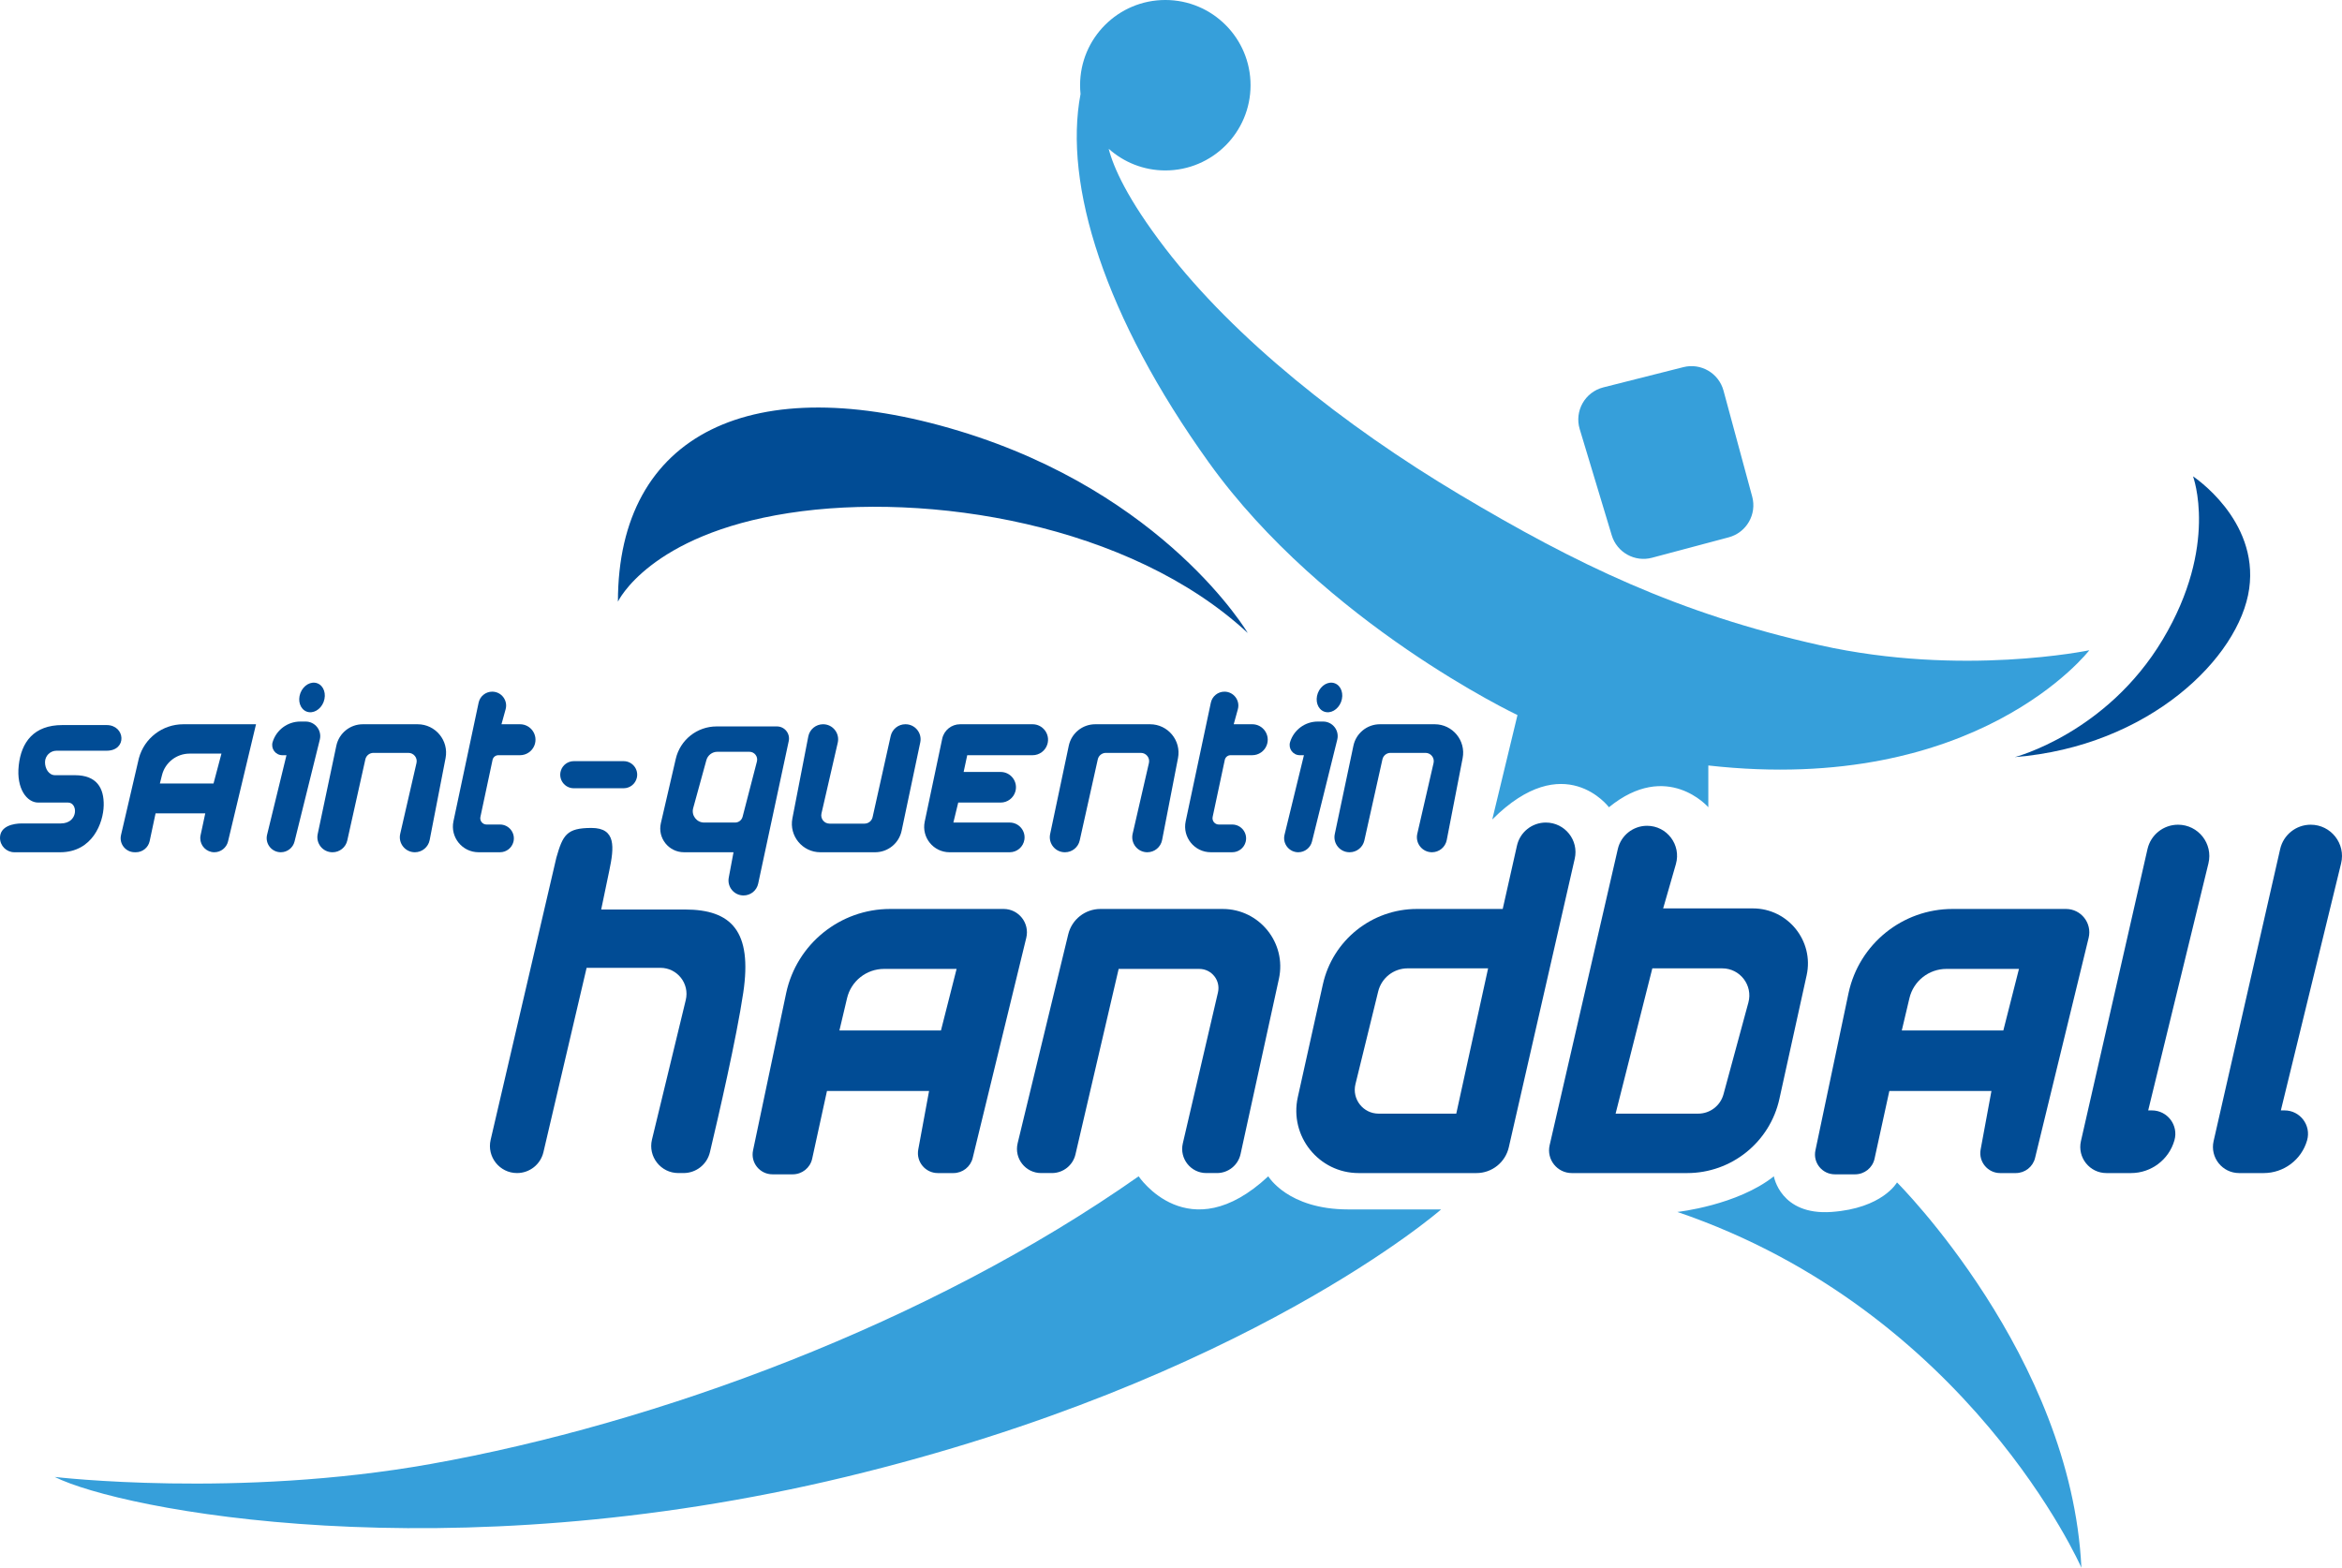<?xml version="1.0" encoding="utf-8"?>
<!-- Generator: Adobe Illustrator 24.2.0, SVG Export Plug-In . SVG Version: 6.00 Build 0)  -->
<svg version="1.1" id="Layer_3" xmlns="http://www.w3.org/2000/svg" xmlns:xlink="http://www.w3.org/1999/xlink" x="0px" y="0px"
	 viewBox="0 0 549.609 367.944" enable-background="new 0 0 549.609 367.944" xml:space="preserve">
<g>
	<path fill="#369FDA" d="M378.233,125.631c1.213,4.022,5.398,6.356,9.457,5.275    l17.997-4.795c4.166-1.11,6.637-5.395,5.51-9.557l-6.732-24.869    c-1.11-4.101-5.303-6.555-9.422-5.513l-18.779,4.747    c-4.302,1.088-6.827,5.546-5.545,9.795L378.233,125.631z"/>
	<path fill="#369FDA" d="M400.901,189.465v-9.803c63.211,7.099,89.408-27.042,89.408-27.042    s-29.916,6.254-63.211-1.183C393.803,144,369.803,132.338,342.592,116.113    s-52.901-36.676-69.121-57.803c-8.934-11.636-12.176-19.061-13.291-23.39    c3.535,3.152,8.182,5.084,13.291,5.084c11.047,0,20.002-8.955,20.002-20.002    c0-11.047-8.955-20.002-20.002-20.002c-11.047,0-20.002,8.955-20.002,20.002    c0,0.699,0.037,1.39,0.107,2.071c-4.029,21.192,5.57,52.26,30.115,86.479    c27.127,37.819,72.423,59.28,72.423,59.28l-5.915,24.507    c16.901-16.901,27.38-2.873,27.38-2.873    C391.268,178.31,400.901,189.465,400.901,189.465z"/>
	<path fill="#369FDA" d="M297.634,276.084c-18.761,17.493-30.423,0-30.423,0    c-49.183,34.563-113.07,58.056-166.141,67.521    c-45.424,8.101-88.225,3.042-88.225,3.042c15.549,7.775,91.606,22.648,185.577,0    s139.775-62.789,139.775-62.789s-7.606,0-21.803,0    C302.197,283.859,297.634,276.084,297.634,276.084z"/>
	<path fill="#369FDA" d="M429.803,284.451c-12,0.845-13.521-8.366-13.521-8.366    c-8.62,6.845-22.648,8.366-22.648,8.366    c68.451,23.324,94.817,83.493,94.817,83.493    c-2.366-49.69-43.268-90.423-43.268-90.423S441.803,283.606,429.803,284.451z"/>
</g>
<g>
	<path fill="#014C95" d="M527.831,138.169c2.282-16.225-13.183-26.366-13.183-26.366    s6.085,16.225-7.099,38.282s-34.732,27.613-34.732,27.613    C504.253,175.183,525.549,154.394,527.831,138.169z"/>
	<path fill="#014C95" d="M185.07,120.423c32.704-5.07,80.113,2.535,107.746,28.141    c0,0-19.268-32.704-67.69-47.408s-80.113,0.507-80.113,40.056    C145.014,141.211,152.366,125.493,185.07,120.423z"/>
	<path fill="#014C95" d="M160.732,213.465c-10.901,0-19.648,0-19.648,0s0.761-3.676,1.901-9.127    c1.141-5.451,1.648-10.014-4.183-10.014c-5.831,0-6.718,1.648-8.239,6.972    l-15.422,66.224c-0.929,3.989,2.099,7.804,6.195,7.804    c2.954,0,5.52-2.034,6.194-4.911l10.132-43.258h17.32    c3.963,0,6.881,3.709,5.948,7.56l-7.929,32.751    c-0.969,4.003,2.064,7.858,6.183,7.858h1.226c2.947,0,5.507-2.017,6.188-4.885    c2.053-8.647,6.228-26.741,7.825-37.453    C176.577,218.535,171.634,213.465,160.732,213.465z"/>
	<path fill="#014C95" d="M235.52,213.337h-26.61c-11.76,0-21.93,8.21-24.41,19.71    l-7.774,36.933c-0.63,2.9,1.58,5.64,4.56,5.64h4.75    c2.17,0,4.06-1.49,4.55-3.61l3.484-15.953h23.96l-2.54,13.76    c-0.52,2.86,1.68,5.51,4.59,5.51h3.66c2.15,0,4.03-1.47,4.53-3.56    l12.57-51.65C241.68,216.667,239.07,213.337,235.52,213.337z M220.82,241.857    h-23.83l1.79-7.57c0.95-4.03,4.55-6.88,8.69-6.88h17.02    L220.82,241.857z"/>
	<path fill="#014C95" d="M484.832,213.337h-26.61c-11.76,0-21.93,8.21-24.41,19.71    l-7.774,36.933c-0.63,2.9,1.58,5.64,4.56,5.64h4.75    c2.17,0,4.06-1.49,4.55-3.61l3.484-15.953h23.96l-2.54,13.76    c-0.52,2.86,1.68,5.51,4.59,5.51h3.66c2.15,0,4.03-1.47,4.53-3.56    l12.57-51.65C490.992,216.667,488.382,213.337,484.832,213.337z M470.132,241.857    h-23.83l1.79-7.57c0.95-4.03,4.55-6.88,8.69-6.88h17.02    L470.132,241.857z"/>
	<path fill="#014C95" d="M286.928,213.338h-28.68c-3.589,0-6.712,2.457-7.557,5.945    l-11.873,49.036c-0.864,3.568,1.839,7.004,5.511,7.004h2.536    c2.636,0,4.925-1.817,5.522-4.384l10.134-43.531h18.921    c2.899,0,5.042,2.7,4.385,5.523l-8.25,35.437    c-0.828,3.556,1.872,6.956,5.522,6.956h2.492c2.664,0,4.969-1.855,5.539-4.458    l8.999-41.125C301.973,221.312,295.555,213.338,286.928,213.338z"/>
	<path fill="#014C95" d="M362.77,193.057c-3.25,0-6.07,2.25-6.78,5.43l-3.34,14.85H332.51    c-10.6,0-19.78,7.37-22.07,17.72l-5.88,26.46    c-2.02,9.14,4.93,17.81,14.29,17.81h27.64    c3.63,0,6.78-2.51,7.59-6.06l15.47-67.71    C370.55,197.207,367.24,193.057,362.77,193.057z M341.75,261.377h-18.23    c-3.62,0-6.29-3.4-5.43-6.92l5.34-21.77    c0.78-3.17,3.63-5.41,6.9-5.41h18.89L341.75,261.377z"/>
	<path fill="#014C95" d="M411.35,213.207H390.3l2.99-10.4    c1.29-4.5-2.09-8.99-6.77-8.99c-3.28,0-6.13,2.27-6.86,5.46l-16,69.51    c-0.77,3.35,1.77,6.54,5.21,6.54h27.05c10.41,0,19.42-7.24,21.66-17.41    l6.39-29C425.75,220.857,419.61,213.207,411.35,213.207z M410.3,235.307    l-5.84,21.53c-0.73,2.68-3.16,4.54-5.94,4.54h-19.38l8.62-34.1h16.4    C408.35,227.277,411.4,231.257,410.3,235.307z"/>
	<path fill="#014C95" d="M511.127,193.563c-3.428,0-6.4,2.371-7.162,5.713l-15.622,68.548    c-0.876,3.842,2.044,7.502,5.985,7.502h5.765c4.737,0,8.899-3.143,10.194-7.699    c1-3.514-1.64-7.008-5.293-7.008H504.127l14.137-57.971    C519.391,198.023,515.888,193.563,511.127,193.563z"/>
	<path fill="#014C95" d="M542.261,193.563c-3.428,0-6.4,2.371-7.162,5.713l-15.622,68.548    c-0.876,3.842,2.044,7.502,5.985,7.502h5.765c4.737,0,8.899-3.143,10.194-7.699    c0.999-3.514-1.64-7.008-5.293-7.008h-0.869l14.137-57.971    C550.525,198.023,547.022,193.563,542.261,193.563z"/>
	<path fill="#014C95" d="M316.695,200.028h0.036c1.655,0,3.089-1.149,3.449-2.765    l4.242-19.038c0.198-0.889,0.986-1.521,1.897-1.521h8.21    c1.249,0,2.174,1.161,1.894,2.379l-3.822,16.62    c-0.509,2.214,1.172,4.326,3.444,4.326c1.692,0,3.146-1.199,3.469-2.86    l3.732-19.23c0.8-4.123-2.357-7.952-6.557-7.952h-12.861    c-3.002,0-5.595,2.102-6.215,5.04l-4.375,20.739    C312.774,197.962,314.45,200.028,316.695,200.028z"/>
	<path fill="#014C95" d="M265.801,195.703c-0.509,2.214,1.172,4.326,3.444,4.326h0    c1.692,0,3.146-1.199,3.469-2.86l3.732-19.23    c0.8-4.123-2.357-7.952-6.557-7.952h-12.861c-3.003,0-5.595,2.102-6.215,5.04    l-4.375,20.739c-0.463,2.197,1.212,4.263,3.457,4.263h0.036    c1.655,0,3.089-1.149,3.449-2.765l4.242-19.038    c0.198-0.889,0.986-1.521,1.897-1.521h8.21c1.249,0,2.174,1.161,1.894,2.379    L265.801,195.703z"/>
	<path fill="#014C95" d="M98.006,169.986h-12.861c-3.002,0-5.595,2.102-6.215,5.04    l-4.375,20.739c-0.463,2.197,1.212,4.263,3.458,4.263h0.036    c1.655,0,3.089-1.149,3.449-2.765l4.242-19.038    c0.198-0.889,0.986-1.521,1.897-1.521h8.21c1.249,0,2.174,1.161,1.894,2.379    l-3.822,16.62c-0.509,2.214,1.172,4.326,3.444,4.326    c1.692,0,3.146-1.199,3.469-2.86l3.732-19.23    C105.363,173.815,102.205,169.986,98.006,169.986z"/>
	<path fill="#014C95" d="M196.6,174.311c0.509-2.214-1.172-4.326-3.444-4.326    c-1.692,0-3.146,1.199-3.469,2.86l-3.732,19.23    c-0.8,4.123,2.357,7.952,6.557,7.952h12.861c3.002,0,5.595-2.102,6.215-5.04    l4.375-20.739c0.463-2.197-1.212-4.263-3.457-4.263h-0.036    c-1.655,0-3.089,1.149-3.449,2.765l-4.242,19.038    c-0.198,0.889-0.986,1.521-1.897,1.521h-8.21c-1.249,0-2.174-1.161-1.894-2.379    L196.6,174.311z"/>
	<path fill="#014C95" d="M307.892,197.508l5.929-23.913c0.535-2.157-1.097-4.243-3.32-4.243    h-1.253c-2.992,0-5.632,1.959-6.499,4.822c-0.464,1.532,0.683,3.078,2.284,3.078    H306l-4.552,18.672c-0.51,2.09,1.073,4.104,3.224,4.104    C306.197,200.028,307.525,198.989,307.892,197.508z"/>
	<path fill="#014C95" d="M310.727,167.013c1.504,0.575,3.291-0.443,3.991-2.274    c0.7-1.831,0.048-3.781-1.456-4.357c-1.504-0.575-3.291,0.443-3.991,2.274    S309.223,166.438,310.727,167.013z"/>
	<path fill="#014C95" d="M71.73,169.352h-1.253c-2.992,0-5.632,1.959-6.499,4.822    c-0.464,1.532,0.683,3.078,2.284,3.078h0.967l-4.552,18.672    c-0.509,2.09,1.073,4.104,3.224,4.104c1.525,0,2.854-1.039,3.221-2.52    l5.929-23.913C75.584,171.438,73.952,169.352,71.73,169.352z"/>
	<path fill="#014C95" d="M71.956,167.013c1.504,0.575,3.291-0.443,3.991-2.274    c0.7-1.831,0.048-3.781-1.456-4.357c-1.504-0.575-3.291,0.443-3.991,2.274    S70.451,166.438,71.956,167.013z"/>
	<path fill="#014C95" d="M290.492,166.47c0.574-2.078-0.989-4.132-3.145-4.132    c-1.541,0-2.872,1.078-3.192,2.586l-5.905,27.832    c-0.795,3.746,2.062,7.272,5.891,7.272h5.033c1.474,0,2.765-0.992,3.144-2.416    c0.55-2.065-1.007-4.091-3.144-4.091h-3.152c-0.94,0-1.641-0.866-1.445-1.786    l2.85-13.383c0.137-0.642,0.703-1.101,1.36-1.101h5.082    c1.504,0,2.853-0.927,3.392-2.331c0.913-2.379-0.843-4.935-3.392-4.935h-4.348    L290.492,166.47z"/>
	<path fill="#014C95" d="M120.481,197.612c0.55-2.065-1.007-4.091-3.144-4.091h-3.152    c-0.94,0-1.641-0.866-1.445-1.786l2.85-13.383    c0.137-0.642,0.703-1.101,1.36-1.101h5.082c1.504,0,2.853-0.927,3.392-2.331    c0.913-2.379-0.843-4.935-3.392-4.935h-4.348l0.971-3.516    c0.574-2.078-0.989-4.132-3.145-4.132c-1.541,0-2.872,1.078-3.192,2.586    l-5.905,27.832c-0.795,3.746,2.062,7.272,5.891,7.272h5.033    C118.811,200.028,120.101,199.037,120.481,197.612z"/>
	<path fill="#014C95" d="M242.316,177.252c1.609,0,3.026-1.058,3.483-2.6    c0.691-2.329-1.054-4.666-3.483-4.666h-17.007c-2.027,0-3.778,1.42-4.196,3.403    l-4.105,19.46c-0.78,3.699,2.042,7.179,5.822,7.179h14.124    c1.726,0,3.192-1.263,3.447-2.971c0.315-2.107-1.317-4-3.447-4h-13.222    l1.141-4.691h9.958c1.608,0,3.02-1.068,3.456-2.616    c0.647-2.292-1.075-4.567-3.456-4.567h-8.691l0.845-3.931H242.316z"/>
	<path fill="#014C95" d="M174.49,210.167c0.83,0,1.6-0.29,2.22-0.78    c0.6-0.5,1.05-1.19,1.22-2.01l7.17-33.46    c0.37-1.76-0.97-3.42-2.77-3.42h-14.17c-4.57,0-8.54,3.15-9.57,7.6    l-3.5,15.1c-0.81,3.49,1.84,6.83,5.43,6.83h11.62l-1.12,5.97    C170.62,208.167,172.28,210.167,174.49,210.167z M165.24,193.057    c-1.76,0-3.03-1.68-2.57-3.37l3.1-11.28    c0.32-1.15,1.37-1.96,2.57-1.96h7.53c1.19,0,2.06,1.13,1.76,2.28    l-3.36,12.97c-0.21,0.8-0.93,1.36-1.76,1.36H165.24z"/>
	<path fill="#014C95" d="M134.655,185.007h11.698c1.489,0,2.779-1.034,3.103-2.488l0-0    c0.443-1.986-1.068-3.871-3.103-3.871h-11.698c-1.381,0-2.604,0.891-3.027,2.205    C130.967,182.906,132.498,185.007,134.655,185.007z"/>
	<path fill="#014C95" d="M32.59,177.967l-4.19,18.02    c-0.48,2.07,1.09,4.04,3.22,4.04h0.27c1.56,0,2.9-1.09,3.23-2.61    l1.39-6.52h11.66l-1.1,5.15c-0.05,0.23-0.07,0.46-0.07,0.69    c0,1.77,1.44,3.29,3.3,3.29c1.52,0,2.85-1.05,3.21-2.53l6.57-27.51    H43.01C38.13,169.987,33.86,173.257,32.59,177.967z M51.97,176.877l-1.86,7.01    H37.52l0.5-1.98c0.75-2.96,3.42-5.03,6.47-5.03H51.97z"/>
	<path fill="#014C95" d="M25.014,170.176c0,0-3.718,0-10.394,0    c-6.676,0-9.634,3.993-10.225,9.486c-0.592,5.493,1.944,8.704,4.563,8.704    c2.62,0,4.648,0,7.014,0c2.366,0,2.451,4.901-1.721,4.901H5.07    C3.204,193.268,0,193.859,0,196.648c0,1.867,1.513,3.38,3.38,3.38h10.732    c7.606,0,10.141-6.93,10.225-10.986c0.085-4.056-1.606-7.099-6.761-7.099h-4.648    c-1.493,0-2.366-1.549-2.366-3.042c0-1.493,1.211-2.704,2.704-2.704h11.747    C29.915,176.197,29.408,170.176,25.014,170.176z"/>
</g>
</svg>
